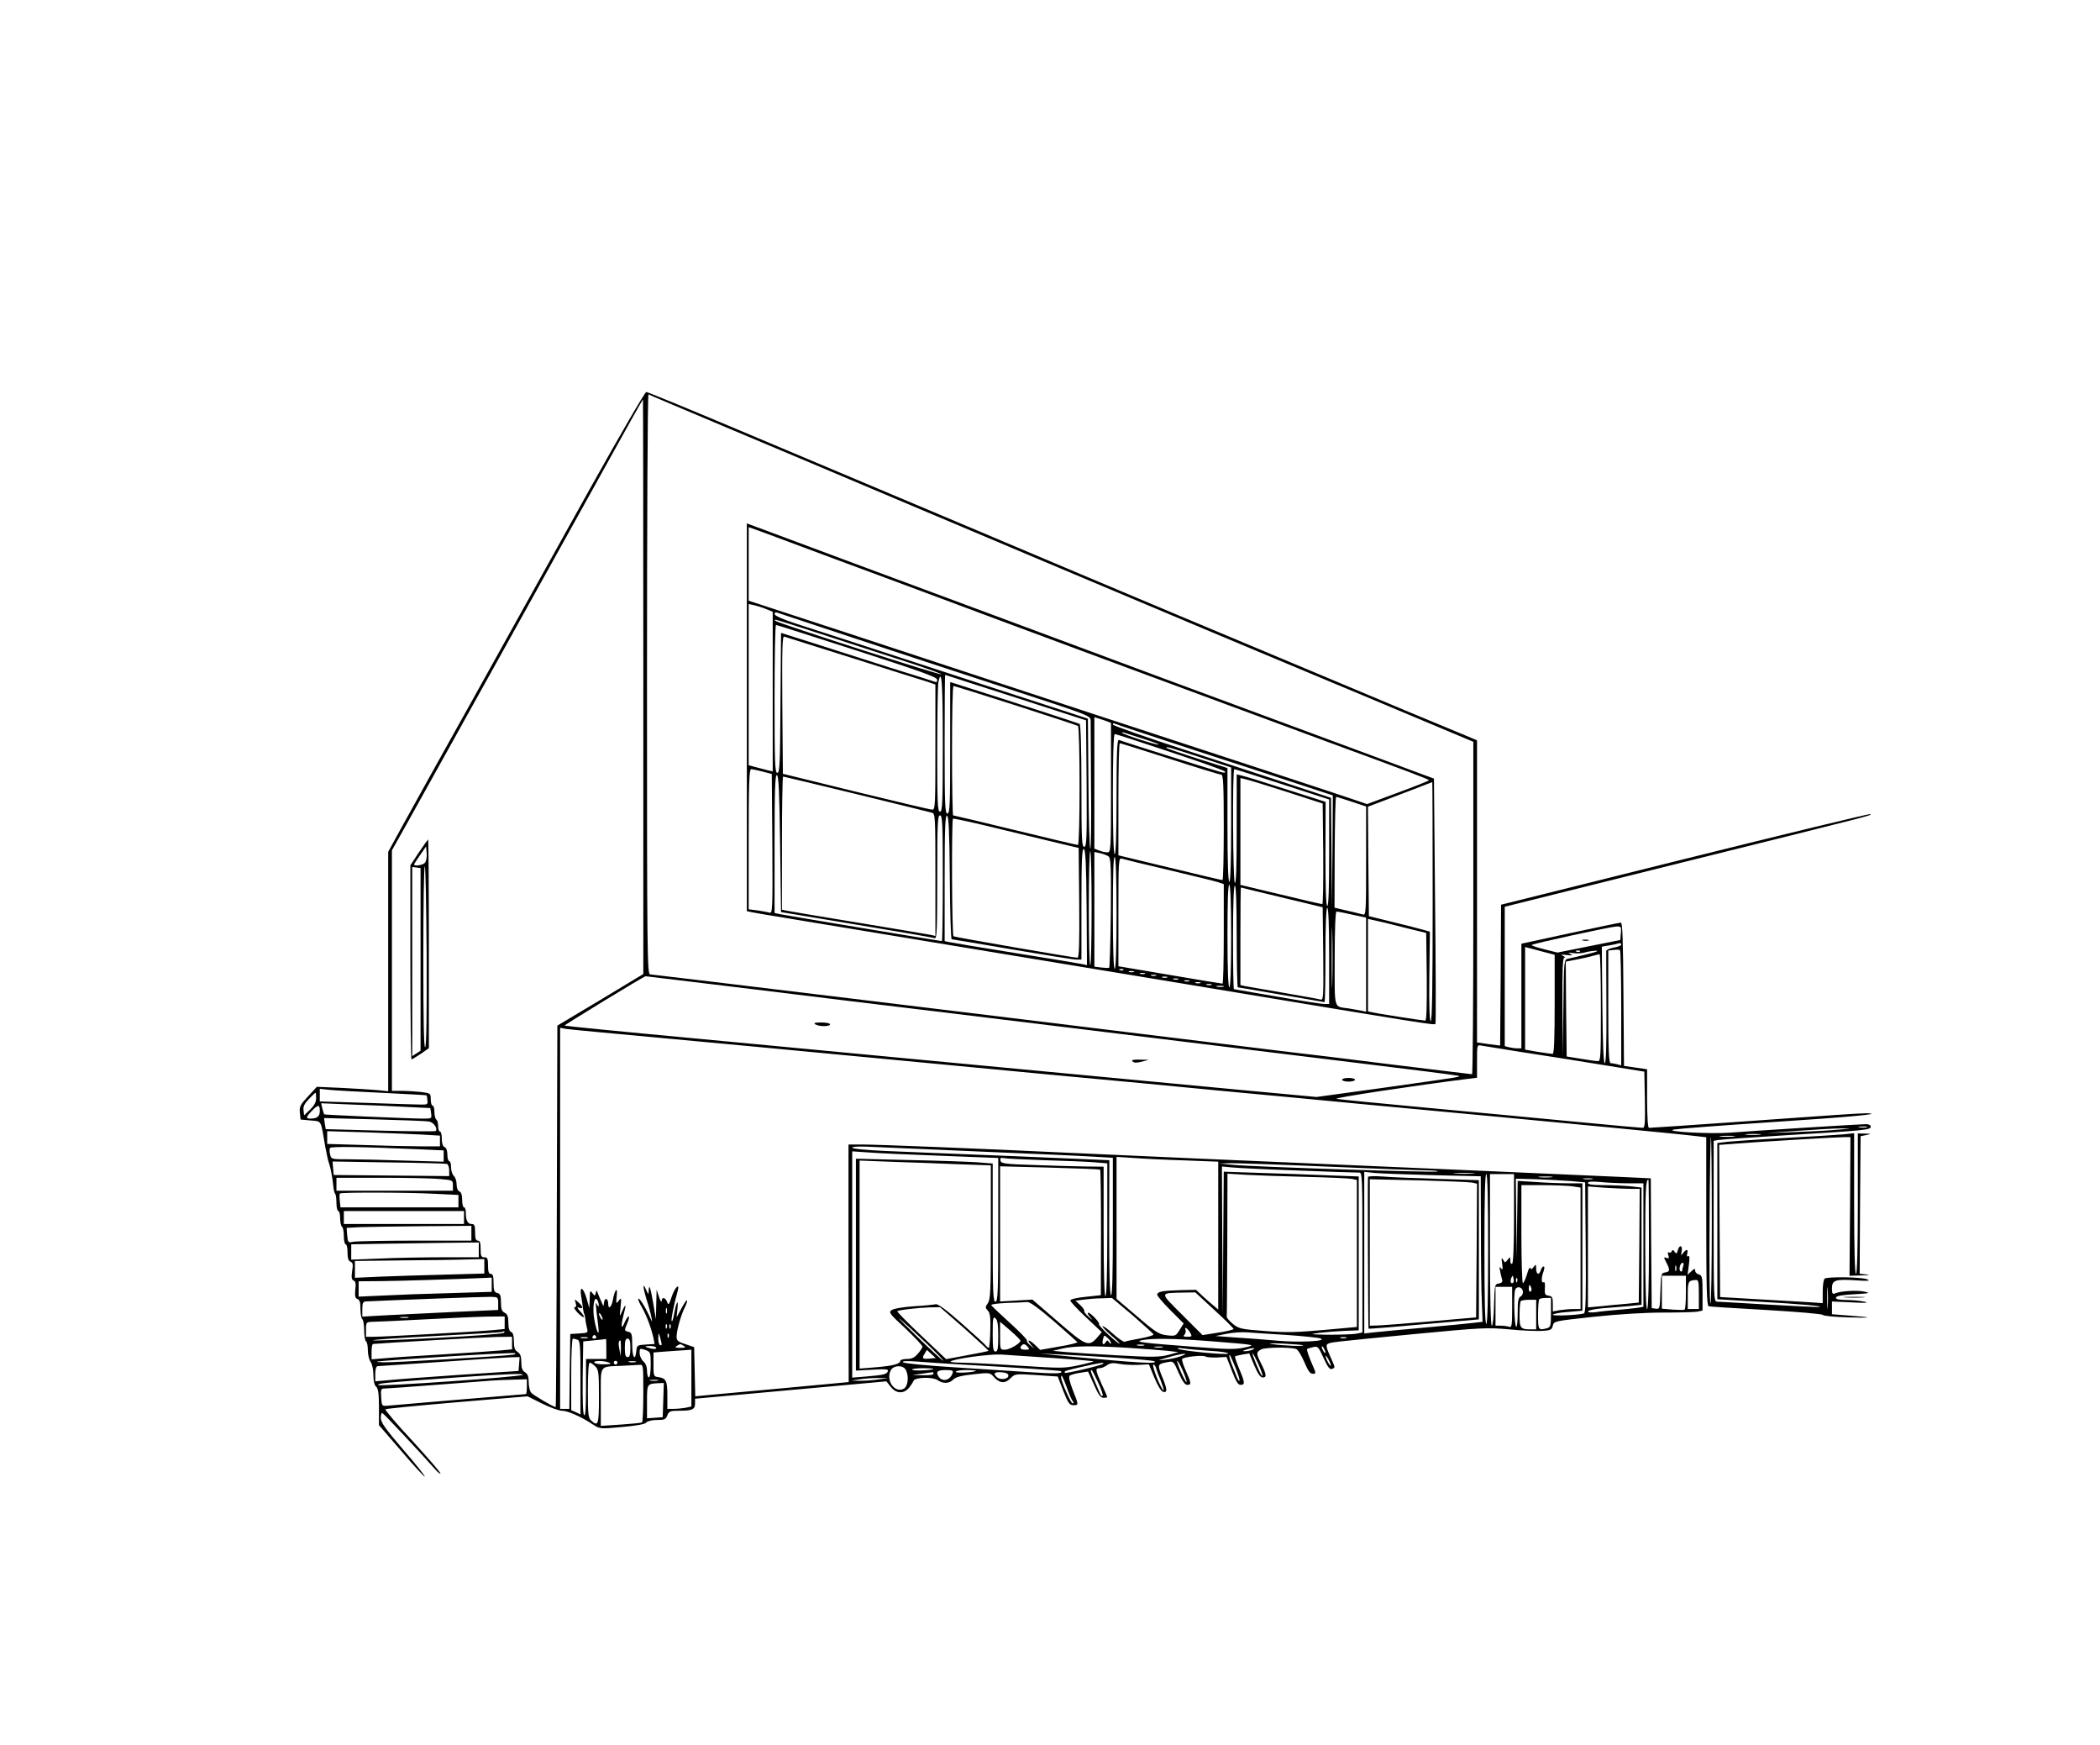 <?xml version="1.0" standalone="no"?>
<!DOCTYPE svg PUBLIC "-//W3C//DTD SVG 20010904//EN"
 "http://www.w3.org/TR/2001/REC-SVG-20010904/DTD/svg10.dtd">
<svg version="1.0" xmlns="http://www.w3.org/2000/svg"
 width="1136pt" height="944pt" viewBox="0 0 1136 944"
 preserveAspectRatio="xMidYMid meet">

<g transform="translate(0,944) scale(0.1,-0.1)"
fill="#000000" stroke="none">
<path d="M3192 6798 c-160 -288 -440 -791 -622 -1118 -183 -327 -363 -652
-401 -721 l-69 -126 0 -647 0 -648 -57 6 c-32 3 -119 8 -193 12 l-136 6 -47
-51 c-43 -46 -48 -56 -45 -89 l4 -37 54 -5 c62 -6 54 8 80 -145 7 -38 16 -79
21 -90 7 -19 17 -70 23 -128 1 -15 6 -30 9 -34 4 -3 7 -26 7 -50 0 -23 5 -43
10 -43 6 0 10 -18 10 -39 0 -22 5 -43 10 -46 6 -3 10 -26 10 -51 0 -24 5 -44
10 -44 6 0 10 -20 10 -44 0 -31 5 -46 16 -50 13 -5 15 -15 9 -51 -5 -35 -3
-46 8 -51 11 -4 13 -17 9 -49 -3 -35 -1 -46 12 -51 12 -4 16 -19 16 -54 0 -27
5 -52 10 -55 5 -3 10 -30 10 -60 0 -30 5 -57 10 -60 6 -3 10 -25 10 -49 0 -23
7 -51 15 -62 8 -11 15 -41 15 -70 0 -33 5 -56 15 -64 11 -10 15 -36 15 -110
l0 -98 122 -141 c66 -78 123 -139 126 -137 2 3 -50 69 -117 146 -97 113 -121
147 -121 172 0 16 4 28 8 26 8 -3 203 -211 279 -297 17 -20 33 -34 36 -31 3 3
-64 81 -149 174 -86 92 -153 171 -149 174 3 3 177 20 387 38 l382 32 78 -39
c43 -21 91 -39 108 -39 31 0 104 -32 170 -76 34 -22 38 -23 155 -12 79 7 124
15 131 24 7 8 30 14 58 14 40 0 48 3 56 25 9 22 15 25 64 25 71 0 86 7 86 39
l0 26 518 47 517 47 23 -29 c30 -39 72 -40 101 -4 11 14 21 30 23 36 7 19 103
22 129 4 31 -21 64 -20 86 3 13 13 42 21 108 28 87 10 91 9 110 -13 32 -36 61
-39 91 -9 25 25 25 25 140 18 l116 -8 30 -78 c26 -66 34 -77 54 -77 30 0 30 0
-3 83 -16 41 -23 71 -17 76 5 5 30 12 55 16 l45 7 32 -71 c24 -55 36 -71 51
-71 12 0 21 2 21 4 0 2 -13 33 -30 69 -35 77 -36 87 -12 87 10 0 28 7 40 16
17 12 33 14 65 8 23 -5 69 -7 102 -6 l60 3 30 -73 c19 -45 37 -74 48 -76 23
-5 22 14 -7 84 -26 64 -25 67 31 77 30 6 32 5 59 -58 20 -45 34 -65 46 -65 24
0 23 9 -7 76 -14 31 -23 60 -20 64 7 11 113 23 127 13 7 -4 36 -6 63 -5 l50 3
29 -75 c22 -57 33 -76 47 -76 25 0 24 13 -8 88 -14 34 -24 64 -22 66 2 2 20 6
40 10 l37 6 27 -65 c21 -48 33 -65 47 -65 22 0 19 18 -13 82 -24 48 -24 55 4
70 21 11 152 13 188 2 9 -2 29 -34 44 -69 20 -48 32 -65 46 -65 18 0 19 2 3
38 -25 57 -37 93 -33 96 2 2 17 6 32 10 26 6 29 3 57 -59 22 -48 33 -63 45
-59 19 8 20 3 -10 70 -20 44 -23 59 -13 65 16 10 21 10 483 55 349 33 377 35
500 24 72 -7 152 -10 180 -8 43 3 50 6 55 28 6 25 8 25 220 48 131 14 278 23
375 23 88 0 172 2 188 5 l27 6 0 95 c0 86 -2 95 -20 100 -11 3 -20 12 -20 21
0 13 -3 12 -21 -4 l-20 -18 7 53 c5 37 4 52 -4 47 -6 -4 -8 1 -5 14 7 25 -5
26 -22 3 -12 -16 -12 -14 -8 10 6 32 -12 37 -21 5 -5 -20 -8 -21 -17 -8 -8 11
-12 12 -16 2 -2 -6 -9 -9 -15 -6 -6 4 -8 -1 -3 -15 5 -17 3 -20 -10 -14 -16 5
-16 4 -1 -25 21 -41 20 -50 -6 -54 -22 -3 -23 -8 -26 -101 -3 -95 -3 -98 -25
-95 l-22 3 -3 351 -2 351 -148 7 c-549 24 -879 39 -1397 61 -691 29 -1157 50
-1600 70 -509 24 -1044 45 -1123 45 l-72 0 0 -642 1 -643 -343 -32 c-189 -17
-375 -34 -415 -38 l-72 -7 -3 133 -3 133 -47 16 c-40 13 -48 19 -48 40 0 35
24 118 44 158 10 19 15 36 12 39 -2 3 -16 -17 -30 -44 l-26 -48 5 50 c6 57 -8
30 -20 -40 -4 -22 -9 -35 -12 -29 -3 10 13 92 33 162 13 46 -15 20 -32 -30
-15 -46 -18 -49 -25 -30 -10 26 -29 29 -30 5 0 -10 -6 0 -14 22 l-13 40 -2
-80 -2 -80 -14 84 c-15 88 -23 112 -25 70 -1 -23 -1 -23 -14 6 -20 44 -18 14
4 -58 11 -34 22 -75 25 -92 5 -29 5 -29 -10 5 -23 50 -55 102 -61 96 -3 -3 6
-24 20 -48 25 -44 49 -108 62 -165 l6 -32 -48 -3 c-46 -3 -48 -4 -51 -36 -6
-58 -22 -33 -22 34 0 57 -3 67 -20 71 -24 6 -24 5 -6 48 8 19 11 35 7 35 -5 0
-14 -14 -22 -32 -18 -45 -22 -22 -6 40 16 59 13 67 -8 19 -14 -31 -14 -31 -8
23 5 51 4 54 -10 35 -15 -19 -15 -17 -11 25 7 55 -11 36 -21 -22 -7 -39 -25
-53 -25 -19 0 29 -18 35 -22 9 l-4 -23 -11 25 c-6 14 -15 34 -19 45 -7 19 -7
19 -11 2 -5 -18 -5 -18 -19 0 -12 16 -13 13 -14 -32 l-2 -50 -15 53 c-19 63
-39 70 -29 10 4 -24 9 -54 10 -68 2 -14 5 -25 6 -25 1 0 4 -11 6 -25 1 -14 6
-37 9 -52 7 -26 6 -27 -41 -30 l-49 -3 -3 -202 -2 -203 -25 0 -25 0 0 1030 0
1031 33 -6 c17 -3 255 -25 527 -50 272 -25 752 -70 1065 -100 314 -30 788 -75
1055 -100 267 -24 672 -63 900 -85 228 -21 586 -55 795 -75 1096 -102 1687
-159 1783 -171 l42 -5 0 -455 c0 -355 3 -455 13 -459 6 -2 147 -11 312 -20
165 -10 303 -21 306 -27 3 -5 64 -11 135 -13 140 -4 141 0 2 10 l-88 7 0 35 0
34 108 -5 c76 -4 95 -3 67 4 -22 5 -66 9 -98 9 -42 1 -58 4 -55 14 3 8 36 14
99 17 82 5 89 6 56 14 -40 9 -129 4 -159 -9 -15 -6 -18 -2 -18 28 0 44 20 50
134 42 64 -4 76 -3 56 6 -27 12 -211 15 -229 4 -6 -3 -11 -35 -11 -70 l0 -63
-72 5 c-40 2 -165 10 -278 16 l-205 12 -3 411 -2 412 82 6 c120 10 557 36 596
36 l32 0 -2 -375 -3 -375 65 2 c42 1 52 3 27 5 l-37 4 2 372 3 372 30 6 c29 6
29 7 -7 8 l-38 1 0 -380 c0 -247 -4 -380 -10 -380 -6 0 -10 133 -10 380 l0
381 -57 -6 c-32 -3 -177 -12 -323 -20 -146 -8 -286 -18 -312 -21 l-48 -6 0
-423 0 -422 223 -13 c224 -12 383 -27 317 -29 -19 0 -145 6 -280 14 -135 8
-253 15 -262 15 -17 0 -18 27 -18 435 l0 435 23 4 c12 3 177 14 367 26 430 26
460 29 460 46 0 9 -11 14 -27 14 -30 0 -593 -35 -735 -46 -112 -8 -362 6 -303
17 22 4 254 22 515 39 443 29 625 46 529 49 -20 0 -94 -4 -165 -9 -130 -10
-997 -70 -1014 -70 -6 0 -10 65 -10 159 l0 158 -62 9 -63 9 -3 388 c-2 294 -5
387 -14 387 -7 0 -131 -26 -275 -57 l-263 -57 0 -283 0 -283 -22 0 c-13 0 -33
3 -45 6 l-23 6 0 377 0 377 958 239 c1083 269 1026 255 1019 262 -3 3 -454
-106 -1001 -242 l-996 -248 -2 -381 -3 -381 -62 8 -63 9 0 817 0 817 -57 24
c-32 13 -173 72 -313 130 -140 59 -419 176 -620 260 -434 182 -853 357 -1155
485 -250 106 -865 365 -1090 460 -82 35 -396 167 -698 294 -301 127 -553 231
-561 231 -7 0 -142 -232 -304 -522z m733 332 c226 -95 658 -277 960 -405 303
-128 649 -274 770 -325 121 -51 292 -123 380 -160 241 -102 643 -271 1155
-485 102 -42 268 -112 370 -155 102 -43 236 -99 298 -125 l112 -47 0 -899 c0
-494 -3 -899 -7 -899 -5 0 -190 23 -413 50 -223 28 -499 62 -615 75 -115 14
-354 43 -530 65 -951 117 -2874 350 -2888 350 -16 0 -17 112 -17 1571 0 863 3
1568 8 1566 4 -3 192 -82 417 -177z m-445 -1404 l0 -1554 -232 -140 -233 -139
-3 -1032 c-1 -567 -4 -1031 -6 -1031 -12 0 -123 65 -133 78 -7 9 -13 34 -13
57 0 29 -5 44 -20 53 -15 9 -20 23 -20 55 0 31 -5 45 -20 55 -15 9 -20 23 -20
57 0 31 -5 47 -15 51 -10 4 -15 20 -15 50 0 33 -5 46 -20 54 -16 8 -20 21 -20
56 0 37 -4 47 -20 51 -17 4 -20 14 -20 54 0 37 -4 49 -15 49 -11 0 -15 12 -15
45 0 38 -3 45 -20 45 -17 0 -20 7 -20 45 0 33 -4 45 -15 45 -11 0 -15 12 -15
45 0 37 -3 45 -19 45 -21 0 -31 19 -31 61 0 16 -4 29 -10 29 -5 0 -10 18 -10
40 0 27 -5 43 -15 46 -9 4 -15 19 -15 39 0 18 -7 38 -15 45 -8 7 -15 28 -15
46 0 19 -4 34 -10 34 -5 0 -10 16 -10 35 0 22 -6 38 -15 41 -10 4 -15 20 -15
45 0 21 -4 39 -10 39 -5 0 -10 13 -10 29 0 17 -4 33 -10 36 -5 3 -10 22 -10
41 0 19 -4 34 -10 34 -5 0 -10 15 -10 34 0 33 -1 33 -52 40 -29 3 -77 6 -105
6 l-53 0 0 650 0 651 77 137 c177 318 861 1547 1061 1909 119 216 218 392 220
393 1 0 2 -699 2 -1554z m5288 -1333 l-3 -37 -170 -34 -170 -34 -72 18 c-40
10 -70 20 -67 23 8 8 423 98 457 100 27 1 28 -1 25 -36z m2 -62 c0 -5 -18 -12
-40 -16 -22 -4 -40 -12 -41 -18 0 -7 0 -146 1 -309 1 -202 -2 -298 -9 -298 -7
0 -11 104 -13 315 l-3 315 35 6 c19 3 40 7 45 9 18 6 25 5 25 -4z m-360 -323
c0 -182 -3 -268 -11 -268 -5 0 -41 5 -80 11 l-69 12 0 277 0 278 80 -21 80
-21 0 -268z m360 -20 l0 -310 -22 6 c-13 3 -29 6 -35 6 -10 0 -13 68 -13 304
l0 305 28 3 c15 2 30 2 35 0 4 -2 7 -143 7 -314z m-223 306 c-3 -3 -12 -4 -19
-1 -8 3 -5 6 6 6 11 1 17 -2 13 -5z m38 -15 c-44 -11 -90 -22 -102 -24 -23 -5
-23 -5 -26 -268 l-2 -262 -3 268 c-1 208 1 267 11 268 6 0 3 4 -8 9 -14 7 -9
8 20 5 31 -4 35 -3 20 5 -16 7 -13 8 15 5 19 -3 49 -1 65 4 17 5 44 9 60 9 17
0 -6 -9 -50 -19z m75 -289 c0 -270 -1 -290 -17 -289 -10 0 -52 6 -93 13 l-75
12 -3 256 -2 257 57 11 c32 6 72 15 88 20 17 4 33 9 38 9 4 1 7 -129 7 -289z
m-4588 100 c315 -39 760 -93 988 -120 378 -46 1119 -136 2340 -286 250 -30
466 -58 480 -61 29 -7 59 -2 -416 -69 l-342 -47 -388 36 c-423 40 -1890 178
-2988 282 -379 35 -690 66 -692 68 -3 3 428 266 438 267 4 0 265 -32 580 -70z
m4158 -340 c107 -16 301 -47 430 -68 l235 -38 3 -152 c2 -128 0 -152 -12 -152
-8 0 -176 15 -373 34 -197 19 -560 53 -808 76 -247 23 -461 44 -475 47 -20 5
432 73 703 107 l57 7 0 90 c0 87 0 89 23 84 12 -2 110 -18 217 -35z m-6155
-221 c127 -6 231 -12 232 -13 2 -1 4 -13 5 -27 3 -22 0 -24 -37 -23 -22 0
-154 4 -292 9 l-253 8 0 34 0 34 58 -6 c31 -3 161 -10 287 -16z m-365 -29 c0
-21 -10 -39 -32 -61 l-33 -31 -3 27 c-3 20 5 36 29 61 18 19 34 34 36 34 2 0
3 -13 3 -30z m492 -47 l126 -6 4 -28 c4 -29 4 -29 -46 -29 -62 0 -530 20 -532
23 -1 1 -6 15 -10 31 l-7 29 169 -7 c93 -3 226 -9 296 -13z m-472 -22 c0 -29
-14 -41 -51 -41 -26 0 -24 9 8 42 34 35 43 35 43 -1z m592 -57 c25 -5 47 -38
35 -51 -3 -3 -138 -2 -300 2 l-295 8 -5 30 -4 30 271 -7 c149 -4 283 -9 298
-12z m7776 -31 c-10 -2 -28 -2 -40 0 -13 2 -5 4 17 4 22 1 32 -1 23 -4z m-158
-13 c-47 -5 -152 -10 -235 -13 l-150 -5 170 12 c94 7 199 13 235 13 62 0 61 0
-20 -7z m-7662 -26 l102 -6 0 -29 0 -29 -102 0 c-57 0 -194 3 -305 7 l-203 6
0 35 0 34 203 -6 c111 -4 248 -9 305 -12z m7239 -1 c-20 -2 -52 -2 -70 0 -17
2 0 4 38 4 39 0 53 -2 32 -4z m-140 -10 c-20 -2 -52 -2 -70 0 -17 2 0 4 38 4
39 0 53 -2 32 -4z m-117 -453 c0 -247 -3 -450 -7 -450 -5 0 -7 202 -5 450 1
247 5 450 7 450 3 0 5 -202 5 -450z m-6992 384 l132 -6 0 -31 0 -30 -212 6
c-116 4 -253 7 -304 7 -90 0 -92 0 -98 25 -4 14 -4 30 -1 36 6 9 161 7 483 -7z
m3077 -14 c259 -11 516 -22 573 -26 l102 -6 0 -375 c0 -252 -3 -372 -10 -368
-7 4 -10 132 -10 368 l1 362 -518 22 c-285 11 -598 24 -695 28 -108 5 -178 12
-178 18 0 6 46 8 133 3 72 -3 344 -15 602 -26z m-252 -21 l307 -12 0 -389 c0
-338 -2 -388 -15 -388 -13 0 -15 48 -15 374 l0 373 -87 7 c-49 3 -215 9 -370
12 l-283 7 0 -573 0 -573 89 5 c73 4 88 3 84 -8 -6 -17 -24 -21 -120 -29 l-73
-6 0 612 0 612 88 -6 c48 -4 225 -12 395 -18z m557 -24 c107 -3 228 -8 268
-11 l72 -6 0 -359 c0 -233 -4 -359 -10 -359 -6 0 -10 123 -10 350 l0 350 -97
1 c-54 1 -179 4 -278 8 -162 5 -180 8 -183 24 -3 14 1 17 20 13 13 -3 111 -7
218 -11z m758 -1 l182 -7 0 -400 0 -400 -22 19 c-13 10 -40 34 -61 53 l-37 35
-88 -2 c-98 -3 -122 -8 -122 -25 0 -6 32 -44 71 -83 l72 -72 -22 -35 c-20 -33
-23 -34 -68 -29 -43 5 -60 15 -160 101 l-113 96 0 384 0 384 93 -6 c50 -4 174
-10 275 -13z m-3990 -19 c6 -3 12 -18 12 -35 l0 -31 -312 3 -313 3 -3 37 -3
36 303 -5 c167 -2 309 -6 316 -8z m2770 -2 l172 -6 0 -361 c0 -315 -2 -364
-16 -384 -15 -21 -15 -25 0 -41 12 -13 15 -37 13 -109 -1 -51 -5 -92 -8 -92
-4 0 -13 8 -20 17 -8 9 -67 63 -132 120 -78 69 -124 102 -135 99 -9 -2 -63 -8
-119 -11 -60 -4 -109 -13 -120 -21 -17 -12 -11 -20 75 -99 50 -48 92 -92 92
-98 0 -7 -12 -24 -25 -39 -18 -21 -33 -28 -60 -28 -19 0 -35 -5 -35 -10 0 -17
-39 -27 -132 -35 l-88 -7 0 562 0 563 183 -7 c100 -3 260 -9 355 -13z m2002
-13 c256 -11 494 -20 529 -20 35 0 62 -3 58 -6 -7 -7 -998 25 -1107 36 l-75 7
65 2 c36 0 274 -8 530 -19z m-1239 -16 c3 -1 5 -155 5 -341 l-1 -338 -82 -9
c-51 -5 -83 -13 -83 -20 0 -6 38 -47 85 -91 l85 -80 -22 -26 c-48 -56 -62 -50
-214 82 l-139 120 -87 -5 -88 -5 0 365 0 366 268 -7 c147 -4 270 -9 273 -11z
m1074 -5 c171 -7 318 -11 328 -11 16 1 17 -26 17 -432 l0 -433 -37 -7 c-21 -3
-87 -5 -148 -5 -101 2 -105 2 -50 10 33 4 95 9 137 11 l78 3 0 416 0 416 -162
6 c-90 4 -254 10 -365 13 l-203 7 -3 -389 -2 -389 -3 403 -2 403 53 -5 c28 -3
192 -11 362 -17z m728 -25 l257 -6 1 -287 c0 -157 2 -334 5 -393 l4 -107 -42
-5 c-24 -3 -144 -15 -268 -26 -124 -11 -249 -23 -277 -26 l-53 -6 0 437 0 437
58 -6 c31 -3 173 -8 315 -12z m215 9 c-27 -2 -69 -2 -95 0 -27 2 -5 3 47 3 52
0 74 -1 48 -3z m-908 -18 c124 -3 237 -8 253 -11 l27 -6 0 -397 0 -398 -177
-16 c-145 -13 -204 -15 -318 -6 -131 10 -142 12 -175 38 -19 16 -35 33 -34 40
1 6 2 182 3 392 l1 381 98 -6 c53 -3 198 -8 322 -11z m990 -390 c0 -263 -3
-405 -10 -405 -7 0 -10 142 -10 405 0 263 3 405 10 405 7 0 10 -142 10 -405z
m140 166 c0 -149 -4 -242 -10 -246 -6 -3 -10 4 -10 17 -1 22 -1 22 -14 5 -14
-18 -15 -18 -25 0 -9 14 -10 10 -5 -22 4 -31 3 -37 -6 -25 -9 12 -10 9 -5 -15
3 -16 8 -38 11 -47 3 -11 -2 -17 -18 -20 -22 -3 -23 -7 -26 -115 -1 -64 -7
-113 -12 -113 -6 0 -10 153 -10 410 l0 410 65 0 65 0 0 -239z m203 222 c-18
-2 -48 -2 -65 0 -18 2 -4 4 32 4 36 0 50 -2 33 -4z m-6010 -10 c66 -6 67 -6
67 -34 l0 -29 -315 0 -315 0 0 35 0 35 248 0 c136 0 277 -3 315 -7z m6117 -11
l75 -7 3 -353 c2 -277 0 -353 -10 -356 -30 -9 -168 -15 -168 -7 0 5 36 12 80
15 l80 7 0 345 0 344 -77 0 c-43 0 -122 3 -175 7 l-98 6 -3 -209 -2 -209 -3
215 -2 215 113 -3 c61 -2 146 -7 187 -10z m113 11 c-13 -2 -33 -2 -45 0 -13 2
-3 4 22 4 25 0 35 -2 23 -4z m307 -353 c0 -227 -4 -350 -10 -350 -6 0 -10 121
-10 343 0 303 3 357 17 357 2 0 3 -157 3 -350z m-112 330 l82 0 0 -334 0 -334
-37 -6 c-21 -3 -69 -8 -108 -11 -38 -3 -89 -8 -112 -12 -25 -3 -43 -1 -43 4 0
6 35 13 78 17 42 3 107 9 145 12 l67 7 0 317 0 317 -61 7 c-34 3 -100 6 -145
6 -57 0 -84 4 -84 11 0 9 20 10 68 6 37 -4 104 -7 150 -7z m-304 -16 l46 -7 0
-328 0 -329 -37 0 c-21 0 -55 -3 -75 -6 l-38 -7 0 41 c0 34 -3 41 -22 44 -20
3 -23 8 -21 41 2 23 -1 36 -7 32 -13 -8 -13 26 0 59 5 15 6 26 0 26 -5 0 -12
-9 -15 -20 -9 -29 -25 -24 -25 8 -1 25 -2 26 -14 9 -10 -13 -15 -14 -18 -5 -3
7 -11 -9 -18 -35 -8 -26 -18 -47 -22 -47 -4 0 -8 119 -8 265 l0 265 114 0 c62
0 134 -3 160 -6z m318 -14 l48 0 -2 -307 -3 -308 -70 -7 c-38 -3 -100 -9 -137
-13 l-68 -6 0 327 0 327 92 -7 c50 -3 113 -6 140 -6z m-6464 -27 l122 -6 0
-34 0 -33 -319 0 -319 0 -4 35 c-2 20 -2 38 1 40 7 7 380 6 519 -2z m152 -128
l0 -35 -325 0 -325 0 0 35 0 35 325 0 325 0 0 -35z m40 -85 l0 -40 -304 0
c-167 0 -317 -3 -334 -6 -29 -6 -30 -5 -34 35 l-3 40 75 4 c41 1 193 4 338 5
l262 2 0 -40z m40 -90 l0 -40 -193 0 c-107 0 -262 -3 -345 -7 l-152 -6 0 41 0
42 163 3 c89 1 244 4 345 5 l182 2 0 -40z m30 -89 l0 -39 -217 -6 c-120 -3
-278 -8 -350 -11 l-133 -6 0 46 0 45 253 3 c138 1 296 3 350 5 l97 2 0 -39z
m6486 3 c-3 -9 -6 -20 -6 -25 0 -6 -4 -8 -9 -5 -12 8 -2 46 11 46 6 0 7 -7 4
-16z m-39 -26 c-3 -7 -5 -2 -5 12 0 14 2 19 5 13 2 -7 2 -19 0 -25z m-881 -65
c-11 -11 -19 6 -11 24 8 17 8 17 12 0 3 -10 2 -21 -1 -24z m934 -52 c0 -50 -3
-92 -7 -94 -5 -3 -34 -2 -65 0 l-58 5 0 89 0 89 65 0 65 0 0 -89z m-6460 40
l0 -38 -227 -7 c-126 -3 -288 -9 -360 -13 l-133 -6 0 42 0 41 123 1 c102 1
396 10 555 17 l42 2 0 -39z m5547 17 c-3 -8 -6 -5 -6 6 -1 11 2 17 5 13 3 -3
4 -12 1 -19z m983 -69 l0 -79 -30 0 -30 0 0 74 c0 75 3 80 41 83 17 2 19 -6
19 -78z m697 -66 c-2 -27 -3 -5 -3 47 0 52 1 74 3 48 2 -27 2 -69 0 -95z
m-1604 102 c4 -8 2 -17 -3 -20 -6 -4 -10 3 -10 14 0 25 6 27 13 6z m-103 -106
c0 -97 -2 -110 -16 -105 -9 3 -29 6 -45 6 l-29 0 0 105 0 105 45 0 45 0 0
-111z m58 87 c2 -11 -3 -23 -12 -28 -13 -7 -16 -26 -16 -89 0 -44 -4 -78 -8
-75 -10 6 -15 172 -6 199 7 23 38 18 42 -7z m-1668 -102 c58 -53 104 -99 103
-102 -1 -4 -40 -13 -85 -20 l-83 -13 -110 110 c-124 124 -124 117 5 120 l66 1
104 -96z m-3875 36 l0 -35 -245 -11 c-135 -7 -300 -15 -367 -18 l-123 -7 0 41
c0 31 4 40 18 41 142 7 647 26 677 25 39 -1 40 -2 40 -36z m544 -10 c0 -10 -3
-8 -10 5 -9 20 -8 6 7 -115 8 -62 -6 -44 -20 27 -13 63 -3 140 15 112 5 -8 8
-21 8 -29z m2889 -55 c61 -53 112 -99 112 -103 0 -4 -33 -14 -72 -21 -40 -7
-78 -15 -84 -18 -6 -2 -34 17 -63 43 -28 26 -54 44 -57 41 -3 -2 18 -24 45
-48 28 -23 49 -44 47 -46 -2 -2 -29 19 -60 48 -31 29 -54 54 -51 57 7 7 -45
62 -58 62 -6 0 -2 -10 9 -22 17 -21 17 -21 -8 1 -15 13 -25 27 -23 31 2 4 -7
18 -21 31 l-26 24 44 6 c23 3 68 7 98 7 l55 2 113 -95z m2262 16 c0 -73 -2
-79 -22 -85 -46 -12 -48 -10 -48 72 0 43 3 82 7 85 3 4 19 7 35 7 l28 0 0 -79z
m-80 -11 l0 -80 -29 0 c-56 0 -61 6 -61 79 0 37 3 71 7 74 3 4 24 7 45 7 l38
0 0 -80z m-2608 -37 c67 -58 124 -109 126 -112 1 -4 -43 -15 -99 -24 l-102
-18 -27 26 c-32 31 -50 33 -24 3 l19 -23 -22 19 c-13 10 -20 22 -18 26 3 4
-39 47 -93 96 -53 48 -98 91 -100 95 -2 5 36 10 85 12 48 1 98 4 110 5 14 1
60 -32 145 -105z m-2095 45 c-3 -7 -5 -2 -5 12 0 14 2 19 5 13 2 -7 2 -19 0
-25z m1611 -84 c73 -65 131 -119 129 -120 -2 -2 -54 -13 -116 -24 l-113 -21
-134 127 c-74 70 -132 129 -130 132 7 7 112 19 176 21 l55 1 133 -116z m-1958
51 c0 -5 -5 -3 -10 5 -5 8 -10 20 -10 25 0 6 5 3 10 -5 5 -8 10 -19 10 -25z
m1753 -132 c54 -51 94 -93 90 -93 -5 1 -69 60 -143 132 -74 72 -115 113 -90
92 25 -20 89 -79 143 -131z m-2805 140 c-10 -2 -28 -2 -40 0 -13 2 -5 4 17 4
22 1 32 -1 23 -4z m522 -27 l0 -34 -62 -6 c-84 -8 -592 -36 -645 -36 l-43 0 0
40 c0 39 1 40 38 41 20 0 145 6 277 13 132 7 284 14 338 15 l97 1 0 -34z
m2670 -72 c0 -68 -3 -84 -15 -84 -12 0 -15 17 -15 96 0 85 2 95 15 84 11 -9
15 -34 15 -96z m120 -25 c0 -15 -59 -49 -84 -49 -26 0 -26 1 -26 76 l0 75 55
-47 c30 -26 55 -51 55 -55z m-1913 69 c-3 -8 -6 -5 -6 6 -1 11 2 17 5 13 3 -3
4 -12 1 -19z m20 0 c-3 -8 -6 -5 -6 6 -1 11 2 17 5 13 3 -3 4 -12 1 -19z
m2813 -29 c9 -17 7 -19 -17 -19 -20 0 -24 3 -16 11 6 6 9 18 6 27 -9 21 14 6
27 -19z m-3715 2 c-6 -5 -168 -17 -362 -27 -194 -11 -349 -16 -345 -13 4 4
162 14 352 24 190 10 347 19 349 21 9 8 14 3 6 -5z m4233 -11 c90 -6 173 -15
185 -19 41 -15 -114 -23 -234 -12 -63 6 -163 13 -224 17 l-110 8 60 12 c33 7
83 10 110 8 28 -2 123 -9 213 -14z m-3379 -48 c1 -7 -3 -10 -9 -7 -5 3 -10 21
-9 38 1 31 1 31 9 7 4 -14 8 -31 9 -38z m38 36 c-3 -8 -6 -5 -6 6 -1 11 2 17
5 13 3 -3 4 -12 1 -19z m-392 2 c3 -5 -1 -10 -10 -10 -9 0 -13 5 -10 10 3 6 8
10 10 10 2 0 7 -4 10 -10z m2785 -34 c0 -6 -5 -4 -10 4 -9 13 -11 13 -19 0
-13 -20 -22 -9 -14 18 5 22 7 22 24 6 11 -9 19 -22 19 -28z m-3240 0 l0 -34
-62 -6 c-35 -3 -173 -13 -308 -21 -135 -8 -278 -17 -317 -21 l-73 -6 0 41 c0
23 3 41 8 42 65 6 609 37 670 38 l82 1 0 -34z m408 27 c-10 -2 -26 -2 -35 0
-10 3 -2 5 17 5 19 0 27 -2 18 -5z m4105 0 c-7 -2 -21 -2 -30 0 -10 3 -4 5 12
5 17 0 24 -2 18 -5z m-4159 -9 c14 -5 16 -33 16 -205 l0 -199 -25 12 -25 11 0
194 c0 110 4 193 9 193 5 0 16 -3 25 -6z m156 -49 l0 -55 -55 0 -55 0 0 -157
c0 -107 -3 -154 -10 -147 -7 7 -9 82 -8 205 l3 194 60 6 c33 3 61 6 63 7 1 1
2 -23 2 -53z m130 5 c0 -38 -4 -50 -15 -50 -11 0 -15 12 -15 50 0 38 4 50 15
50 11 0 15 -12 15 -50z m3151 35 c238 -19 237 -19 167 -34 -47 -10 -94 -9
-260 4 -289 22 -331 27 -293 36 52 12 186 10 386 -6z m-3202 -37 l-2 -43 -6
35 c-7 33 -5 50 5 50 2 0 3 -19 3 -42z m3690 16 c8 -7 -113 -2 -164 6 -34 5
-16 6 55 3 58 -3 107 -7 109 -9z m-3349 -4 c11 -7 6 -10 -20 -10 -26 0 -31 3
-20 10 8 5 17 10 20 10 3 0 12 -5 20 -10z m1860 -5 c11 -13 8 -15 -14 -15 -25
0 -33 10 -19 23 10 11 19 8 33 -8z m628 8 c-10 -2 -26 -2 -35 0 -10 3 -2 5 17
5 19 0 27 -2 18 -5z m-2638 -13 c0 -6 -11 -8 -27 -4 -40 10 -41 14 -5 14 18 0
32 -5 32 -10z m2555 0 c83 -5 177 -13 210 -16 l60 -7 -55 -15 c-47 -12 -86
-13 -265 -3 -115 6 -244 15 -285 18 l-75 7 50 12 c63 15 169 16 360 4z m183 3
c-10 -2 -28 -2 -40 0 -13 2 -5 4 17 4 22 1 32 -1 23 -4z m882 -28 c0 -5 -5 -3
-10 5 -5 8 -10 20 -10 25 0 6 5 3 10 -5 5 -8 10 -19 10 -25z m-3650 -66 c0
-39 -4 -69 -10 -69 -5 0 -10 16 -10 35 0 23 -7 41 -20 52 -11 10 -20 30 -20
45 0 26 1 26 30 17 29 -11 30 -12 30 -80z m3023 75 c60 -3 105 -10 100 -15 -9
-9 -261 16 -272 27 -3 4 10 4 29 1 19 -3 84 -9 143 -13z m232 6 c-11 -5 -29
-8 -40 -8 -16 0 -15 2 5 8 34 11 60 11 35 0z m-3035 -154 l0 -153 -31 -7 c-17
-3 -47 -6 -65 -6 l-34 0 0 74 c0 78 -7 92 -50 98 -24 3 -25 6 -25 68 l0 65 75
6 c41 3 87 6 103 7 l27 2 0 -154z m1290 106 c-40 -4 -45 1 -28 27 l12 20 24
-22 24 -22 -32 -3z m-2255 21 c-72 -9 -647 -43 -698 -41 -91 2 -37 7 353 32
190 12 350 20 355 17 6 -3 1 -7 -10 -8z m2924 -18 c118 -8 216 -16 217 -18 2
-1 -34 -11 -80 -21 -80 -17 -94 -17 -327 -2 -134 9 -273 16 -308 16 -35 0 -62
3 -59 6 15 15 209 41 273 38 39 -3 166 -11 284 -19z m348 1 c106 -7 196 -15
199 -19 15 -15 -84 -9 -476 28 l-145 14 115 -5 c63 -3 202 -11 307 -18z m341
9 c-20 -8 -59 -16 -85 -19 -46 -5 -46 -5 17 13 75 22 123 26 68 6z m418 -40
c23 -53 29 -74 19 -64 -9 9 -55 119 -49 119 3 0 16 -25 30 -55z m-122 -24 c14
-35 24 -66 21 -69 -2 -3 -9 6 -14 19 -5 13 -16 41 -25 63 -15 36 -21 65 -12
55 2 -2 16 -33 30 -68z m515 14 c0 -5 -6 1 -14 15 -8 14 -14 30 -14 35 0 6 6
-1 14 -15 8 -14 14 -29 14 -35z m-4391 8 l-3 -38 -320 -21 c-176 -12 -350 -25
-387 -29 l-68 -6 0 40 c0 26 5 41 13 42 6 0 161 11 342 23 182 13 352 24 378
25 l48 1 -3 -37z m487 7 c15 -6 8 -9 -27 -9 -26 -1 -50 4 -53 9 -8 12 52 12
80 0z m45 0 c0 -5 -4 -10 -10 -10 -5 0 -10 5 -10 10 0 6 5 10 10 10 6 0 10 -4
10 -10z m98 3 c-10 -2 -26 -2 -35 0 -10 3 -2 5 17 5 19 0 27 -2 18 -5z m1762
-13 c309 -17 535 -33 539 -36 15 -14 -29 -15 -176 -5 -92 6 -280 18 -418 27
-139 9 -254 20 -260 26 -7 7 16 8 75 4 47 -4 155 -11 240 -16z m1199 -35 c13
-31 22 -57 20 -60 -3 -2 -17 23 -31 55 -14 33 -23 60 -20 60 4 0 18 -25 31
-55z m-3179 25 c18 -18 20 -33 20 -165 0 -151 -4 -163 -42 -128 -16 14 -18 33
-18 165 0 92 4 148 10 148 6 0 19 -9 30 -20z m2747 14 c-9 -9 -200 -54 -206
-49 -8 9 2 12 94 33 98 22 122 25 112 16z m-2487 -158 c0 -85 -3 -157 -7 -159
-5 -3 -56 -8 -115 -12 l-108 -7 0 156 c0 179 -11 163 115 169 39 2 80 4 93 5
22 2 22 2 22 -152z m2773 137 c2 -10 14 -42 26 -70 20 -52 21 -71 2 -34 -23
42 -50 121 -42 121 5 0 11 -8 14 -17z m-1353 -12 c18 -35 12 -89 -11 -102 -49
-26 -99 45 -70 100 15 28 66 29 81 2z m149 5 c-9 -8 -110 -12 -115 -4 -3 4 23
8 57 8 34 0 60 -2 58 -4z m104 -23 c-13 -39 -55 -49 -75 -19 -18 26 -7 36 37
36 38 0 43 -3 38 -17z m126 13 c-10 -9 -109 -14 -109 -6 0 6 26 10 57 10 31 0
54 -2 52 -4z m661 -63 c17 -36 28 -68 25 -71 -7 -7 -8 -6 -38 66 -28 66 -30
72 -22 72 3 0 18 -30 35 -67z m-890 47 c0 -6 -25 -9 -57 -8 l-58 1 50 7 c28 4
53 8 58 8 4 1 7 -2 7 -8z m405 -10 c0 -19 -41 -25 -61 -10 -24 21 -16 31 24
28 25 -2 37 -8 37 -18z m-2628 4 c-11 -11 -771 -64 -780 -55 -9 9 33 13 423
41 275 19 366 23 357 14z m2943 -66 c12 -35 27 -69 32 -75 7 -9 7 -13 0 -13
-9 0 -62 119 -62 140 0 22 8 7 30 -52z m-1015 42 c-27 -5 -72 -8 -100 -8 l-50
1 45 7 c25 4 70 7 100 7 l55 0 -50 -7z m-1905 -40 c0 -22 -2 -40 -5 -40 -3 0
-166 -14 -363 -30 -196 -17 -370 -31 -387 -33 -29 -2 -30 -1 -33 46 -3 42 -1
47 18 47 12 0 137 9 279 20 141 11 276 21 301 23 25 2 78 4 118 5 l72 2 0 -40z
m708 33 c-10 -2 -28 -2 -40 0 -13 2 -5 4 17 4 22 1 32 -1 23 -4z m30 -105 l-3
-93 -42 -3 -43 -3 0 90 c0 97 0 97 63 100 l28 1 -3 -92z"/>
<path d="M4040 5560 l0 -1048 28 -6 c15 -3 95 -17 177 -30 497 -82 1332 -220
2245 -371 1227 -204 1268 -210 1275 -203 3 2 2 302 -2 666 l-6 661 -71 26
c-39 15 -312 116 -606 225 -615 227 -989 366 -1595 592 -236 88 -628 233 -870
323 -242 90 -470 175 -507 189 l-68 25 0 -1049z m480 855 c173 -64 392 -145
485 -180 443 -166 1714 -637 2170 -805 455 -167 555 -205 555 -210 0 -3 -76
-33 -168 -67 l-167 -62 -85 29 c-47 16 -222 74 -390 129 -168 55 -647 212
-1065 349 -418 138 -995 327 -1282 422 l-523 171 0 199 0 199 78 -28 c42 -16
219 -81 392 -146z m-376 -269 l36 -15 0 -432 0 -431 -27 6 c-16 4 -45 12 -65
17 l-38 10 0 436 0 436 29 -6 c17 -4 46 -13 65 -21z m466 -154 c217 -72 596
-196 843 -277 444 -145 447 -146 447 -173 0 -15 1 -177 2 -359 2 -183 0 -333
-4 -333 -4 0 -9 158 -10 352 l-3 351 -85 28 c-85 27 -760 247 -1170 381 -118
38 -266 86 -327 106 -70 23 -113 42 -113 51 0 7 6 11 13 8 6 -2 190 -63 407
-135z m-120 3 c140 -46 335 -109 434 -141 98 -32 174 -60 169 -61 -13 -5 -886
277 -898 289 -13 13 -19 15 295 -87z m145 -74 c337 -109 431 -142 434 -156 2
-12 -2 -16 -10 -13 -8 3 -117 38 -244 77 -126 40 -311 99 -410 131 l-180 57
-3 -378 c-2 -328 -4 -379 -17 -379 -13 0 -15 53 -15 400 0 220 3 400 8 400 4
0 201 -63 437 -139z m-25 -40 c195 -62 376 -119 403 -127 l47 -16 0 -339 c0
-316 -1 -339 -17 -338 -10 0 -196 44 -413 97 l-395 97 -3 374 c-2 297 0 372
10 368 7 -2 173 -55 368 -116z m885 -214 l380 -123 3 -342 c2 -300 0 -342 -13
-342 -13 0 -15 42 -15 329 0 204 -4 332 -10 336 -7 4 -408 134 -677 219 l-23
7 0 -355 c0 -310 -2 -356 -15 -356 -13 0 -15 48 -15 375 0 206 1 375 3 375 1
-1 173 -56 382 -123z m-395 -252 c0 -318 -2 -365 -15 -365 -13 0 -15 44 -15
334 0 183 3 348 6 365 18 87 24 -2 24 -334z m394 210 c180 -58 332 -108 337
-111 12 -7 12 -644 0 -644 -6 0 -158 36 -339 80 -181 44 -332 80 -336 80 -3 0
-6 158 -6 350 0 193 3 350 8 350 4 0 155 -47 336 -105z m494 -86 l22 -9 0
-350 c0 -339 -1 -350 -19 -350 -11 0 -31 4 -45 10 l-26 10 0 355 0 356 23 -7
c12 -4 32 -10 45 -15z m497 -164 c248 -80 512 -167 588 -192 l137 -45 -2 -306
-3 -307 -2 300 -3 300 -188 62 c-103 34 -368 121 -589 193 -222 72 -403 136
-403 141 0 6 3 8 8 6 4 -3 210 -71 457 -152z m-300 69 c47 -15 84 -28 82 -31
-6 -5 -197 56 -197 64 0 3 7 3 15 -1 8 -3 53 -17 100 -32z m142 -70 c158 -52
293 -100 298 -106 7 -7 1 -9 -20 -4 -25 6 -514 159 -552 174 -10 3 -13 -62
-13 -307 0 -201 -4 -311 -10 -311 -6 0 -10 115 -10 325 0 202 4 325 10 325 5
0 139 -43 297 -96z m3 -39 c145 -47 270 -85 277 -85 10 0 13 -58 13 -285 0
-157 -3 -285 -7 -285 -5 0 -133 30 -285 67 l-278 67 0 303 c0 167 3 303 8 303
4 0 126 -38 272 -85z m160 10 l170 -56 0 -309 c0 -200 -4 -310 -10 -310 -6 0
-10 109 -10 308 l0 308 -165 52 c-91 29 -165 55 -165 57 0 8 1 8 180 -50z
m-2365 -78 l50 -13 3 -378 c2 -356 1 -377 -15 -372 -10 3 -39 8 -65 12 l-48 6
0 379 c0 297 3 379 13 379 6 0 35 -6 62 -13z m2812 -69 l253 -82 0 -288 c0
-191 -3 -288 -10 -288 -7 0 -10 95 -10 282 l1 281 -213 68 c-117 38 -225 71
-240 74 l-28 7 0 -297 c0 -195 -3 -294 -10 -290 -11 7 -14 615 -3 615 4 0 121
-37 260 -82z m-2717 -323 l5 -368 408 -68 c225 -37 415 -70 423 -73 12 -5 14
45 14 329 0 291 2 335 15 335 13 0 15 -44 15 -340 0 -187 -2 -340 -5 -340 -8
0 -849 140 -877 146 l-28 6 0 375 c0 295 3 374 13 371 9 -4 13 -91 17 -373z
m413 270 c216 -53 400 -98 410 -101 16 -5 17 -30 17 -335 l0 -331 -27 6 c-16
3 -192 33 -393 66 -201 33 -375 62 -387 65 l-23 5 0 360 c0 198 3 360 6 360 3
0 182 -43 397 -95z m2328 12 l194 -63 3 -272 c1 -150 -1 -272 -5 -272 -5 0
-106 23 -225 52 l-218 52 0 289 0 289 29 -7 c15 -3 116 -34 222 -68z m789
-599 c0 -456 -3 -649 -11 -641 -6 6 -9 91 -7 247 l3 237 -35 10 c-19 5 -93 25
-165 42 l-130 32 -3 296 -2 296 87 33 c49 19 126 48 173 66 47 19 86 33 88 34
1 0 2 -293 2 -652z m-438 546 l78 -26 0 -294 c0 -277 -1 -295 -17 -290 -19 5
-79 20 -126 30 l-28 7 1 299 c1 165 4 300 8 300 4 0 42 -12 84 -26z m-2174
-412 c1 -183 6 -332 10 -332 4 0 151 -25 327 -55 176 -30 332 -55 348 -55 l27
0 0 301 c0 236 3 300 13 297 9 -4 13 -78 15 -317 l2 -311 -22 5 c-13 3 -176
30 -363 60 -187 30 -350 57 -362 60 l-23 5 0 341 c0 268 3 340 13 337 9 -4 13
-82 15 -336z m637 176 l60 -14 3 -297 c2 -220 -1 -297 -9 -297 -21 0 -663 111
-671 116 -9 6 -11 627 -3 636 3 3 130 -25 283 -63 152 -37 304 -73 337 -81z
m130 -344 c0 -167 -3 -304 -7 -304 -5 0 -8 140 -8 312 0 171 3 308 8 304 4 -4
7 -145 7 -312z m93 283 c11 -9 13 -68 11 -305 -2 -161 -6 -295 -9 -296 -3 -2
-22 -1 -42 1 l-38 5 0 310 0 310 33 -7 c17 -4 38 -12 45 -18z m42 -308 c0
-193 -4 -299 -10 -299 -6 0 -10 109 -10 306 0 201 3 303 10 299 6 -4 10 -117
10 -306z m280 236 c129 -31 250 -60 268 -66 l32 -11 0 -269 c0 -148 -3 -269
-7 -269 -5 0 -133 21 -285 47 l-278 47 0 294 c0 275 1 293 18 288 9 -3 123
-31 252 -61z m340 -361 c0 -176 -4 -274 -10 -274 -6 0 -10 100 -10 281 0 184
3 278 10 274 6 -4 10 -108 10 -281z m30 1 c0 -151 3 -275 6 -275 3 0 109 -18
235 -40 126 -22 232 -40 234 -40 3 0 5 115 5 255 0 163 4 255 10 255 6 0 10
-93 10 -260 l0 -260 -27 0 c-16 0 -130 18 -256 40 -125 22 -230 40 -232 40 -3
0 -5 126 -5 280 0 180 4 280 10 280 6 0 10 -98 10 -275z m245 211 l220 -53 3
-252 c2 -237 1 -252 -15 -247 -10 3 -99 19 -198 36 -99 17 -192 33 -207 36
l-28 6 0 264 c0 145 1 264 3 264 1 -1 101 -25 222 -54z m272 -458 c-1 -73 -3
-14 -3 132 0 146 2 205 3 133 2 -73 2 -193 0 -265z m108 365 l75 -16 0 -254 0
-255 -27 6 c-16 3 -46 8 -68 12 -82 12 -75 -14 -75 270 0 158 4 254 10 254 5
0 43 -7 85 -17z m274 -68 l126 -31 3 -237 c1 -158 -1 -237 -8 -237 -14 0 -259
38 -287 45 l-23 5 0 250 0 250 32 -7 c17 -3 88 -20 157 -38z m-1512 -231 c-3
-3 -12 -4 -19 -1 -8 3 -5 6 6 6 11 1 17 -2 13 -5z m56 -11 c-7 -2 -19 -2 -25
0 -7 3 -2 5 12 5 14 0 19 -2 13 -5z m60 -10 c-7 -2 -19 -2 -25 0 -7 3 -2 5 12
5 14 0 19 -2 13 -5z m60 -10 c-7 -2 -19 -2 -25 0 -7 3 -2 5 12 5 14 0 19 -2
13 -5z m60 -10 c-7 -2 -19 -2 -25 0 -7 3 -2 5 12 5 14 0 19 -2 13 -5z m60 -10
c-7 -2 -19 -2 -25 0 -7 3 -2 5 12 5 14 0 19 -2 13 -5z m60 -10 c-7 -2 -19 -2
-25 0 -7 3 -2 5 12 5 14 0 19 -2 13 -5z m60 -10 c-7 -2 -19 -2 -25 0 -7 3 -2
5 12 5 14 0 19 -2 13 -5z m60 -10 c-7 -2 -19 -2 -25 0 -7 3 -2 5 12 5 14 0 19
-2 13 -5z m65 -10 c-10 -2 -26 -2 -35 0 -10 3 -2 5 17 5 19 0 27 -2 18 -5z"/>
<path d="M2266 4830 l-46 -70 0 -525 c0 -289 3 -525 6 -525 3 0 25 14 50 30
l44 31 0 564 c0 311 -2 565 -4 565 -1 0 -24 -31 -50 -70z m33 -56 c-10 -13
-59 -21 -59 -9 0 2 15 25 33 51 l32 46 3 -37 c2 -20 -2 -43 -9 -51z m1 -998
c-7 -7 -10 150 -10 480 0 270 3 494 8 498 4 4 8 -212 10 -480 1 -318 -1 -491
-8 -498z m-25 475 l0 -494 -22 -14 -23 -15 0 511 0 512 23 -3 22 -3 0 -494z"/>
<path d="M8563 4353 c9 -2 23 -2 30 0 6 3 -1 5 -18 5 -16 0 -22 -2 -12 -5z"/>
<path d="M4410 3900 c20 -13 80 -13 80 0 0 6 -21 10 -47 10 -35 0 -44 -3 -33
-10z"/>
<path d="M6127 3699 c8 -8 22 -8 50 -1 l38 10 -49 1 c-37 1 -47 -2 -39 -10z"/>
<path d="M7260 3600 c0 -5 16 -10 35 -10 19 0 35 5 35 10 0 6 -16 10 -35 10
-19 0 -35 -4 -35 -10z"/>
<path d="M7400 3074 c-2 -45 1 -819 3 -820 1 -2 136 9 300 24 l297 26 0 377 0
376 -222 7 c-123 4 -258 9 -300 13 -43 3 -78 2 -78 -3z m563 -30 l27 -6 -2
-361 -3 -362 -250 -22 c-137 -12 -267 -22 -287 -22 l-38 -1 0 396 0 396 263
-6 c144 -4 274 -9 290 -12z"/>
<path d="M9983 2423 c26 -2 68 -2 95 0 26 2 4 3 -48 3 -52 0 -74 -1 -47 -3z"/>
<path d="M3114 2393 c5 -16 3 -23 -5 -23 -7 0 0 -13 16 -30 35 -36 48 -30 14
7 -18 20 -20 25 -6 20 23 -9 22 6 -4 29 -21 19 -22 19 -15 -3z"/>
</g>
</svg>
